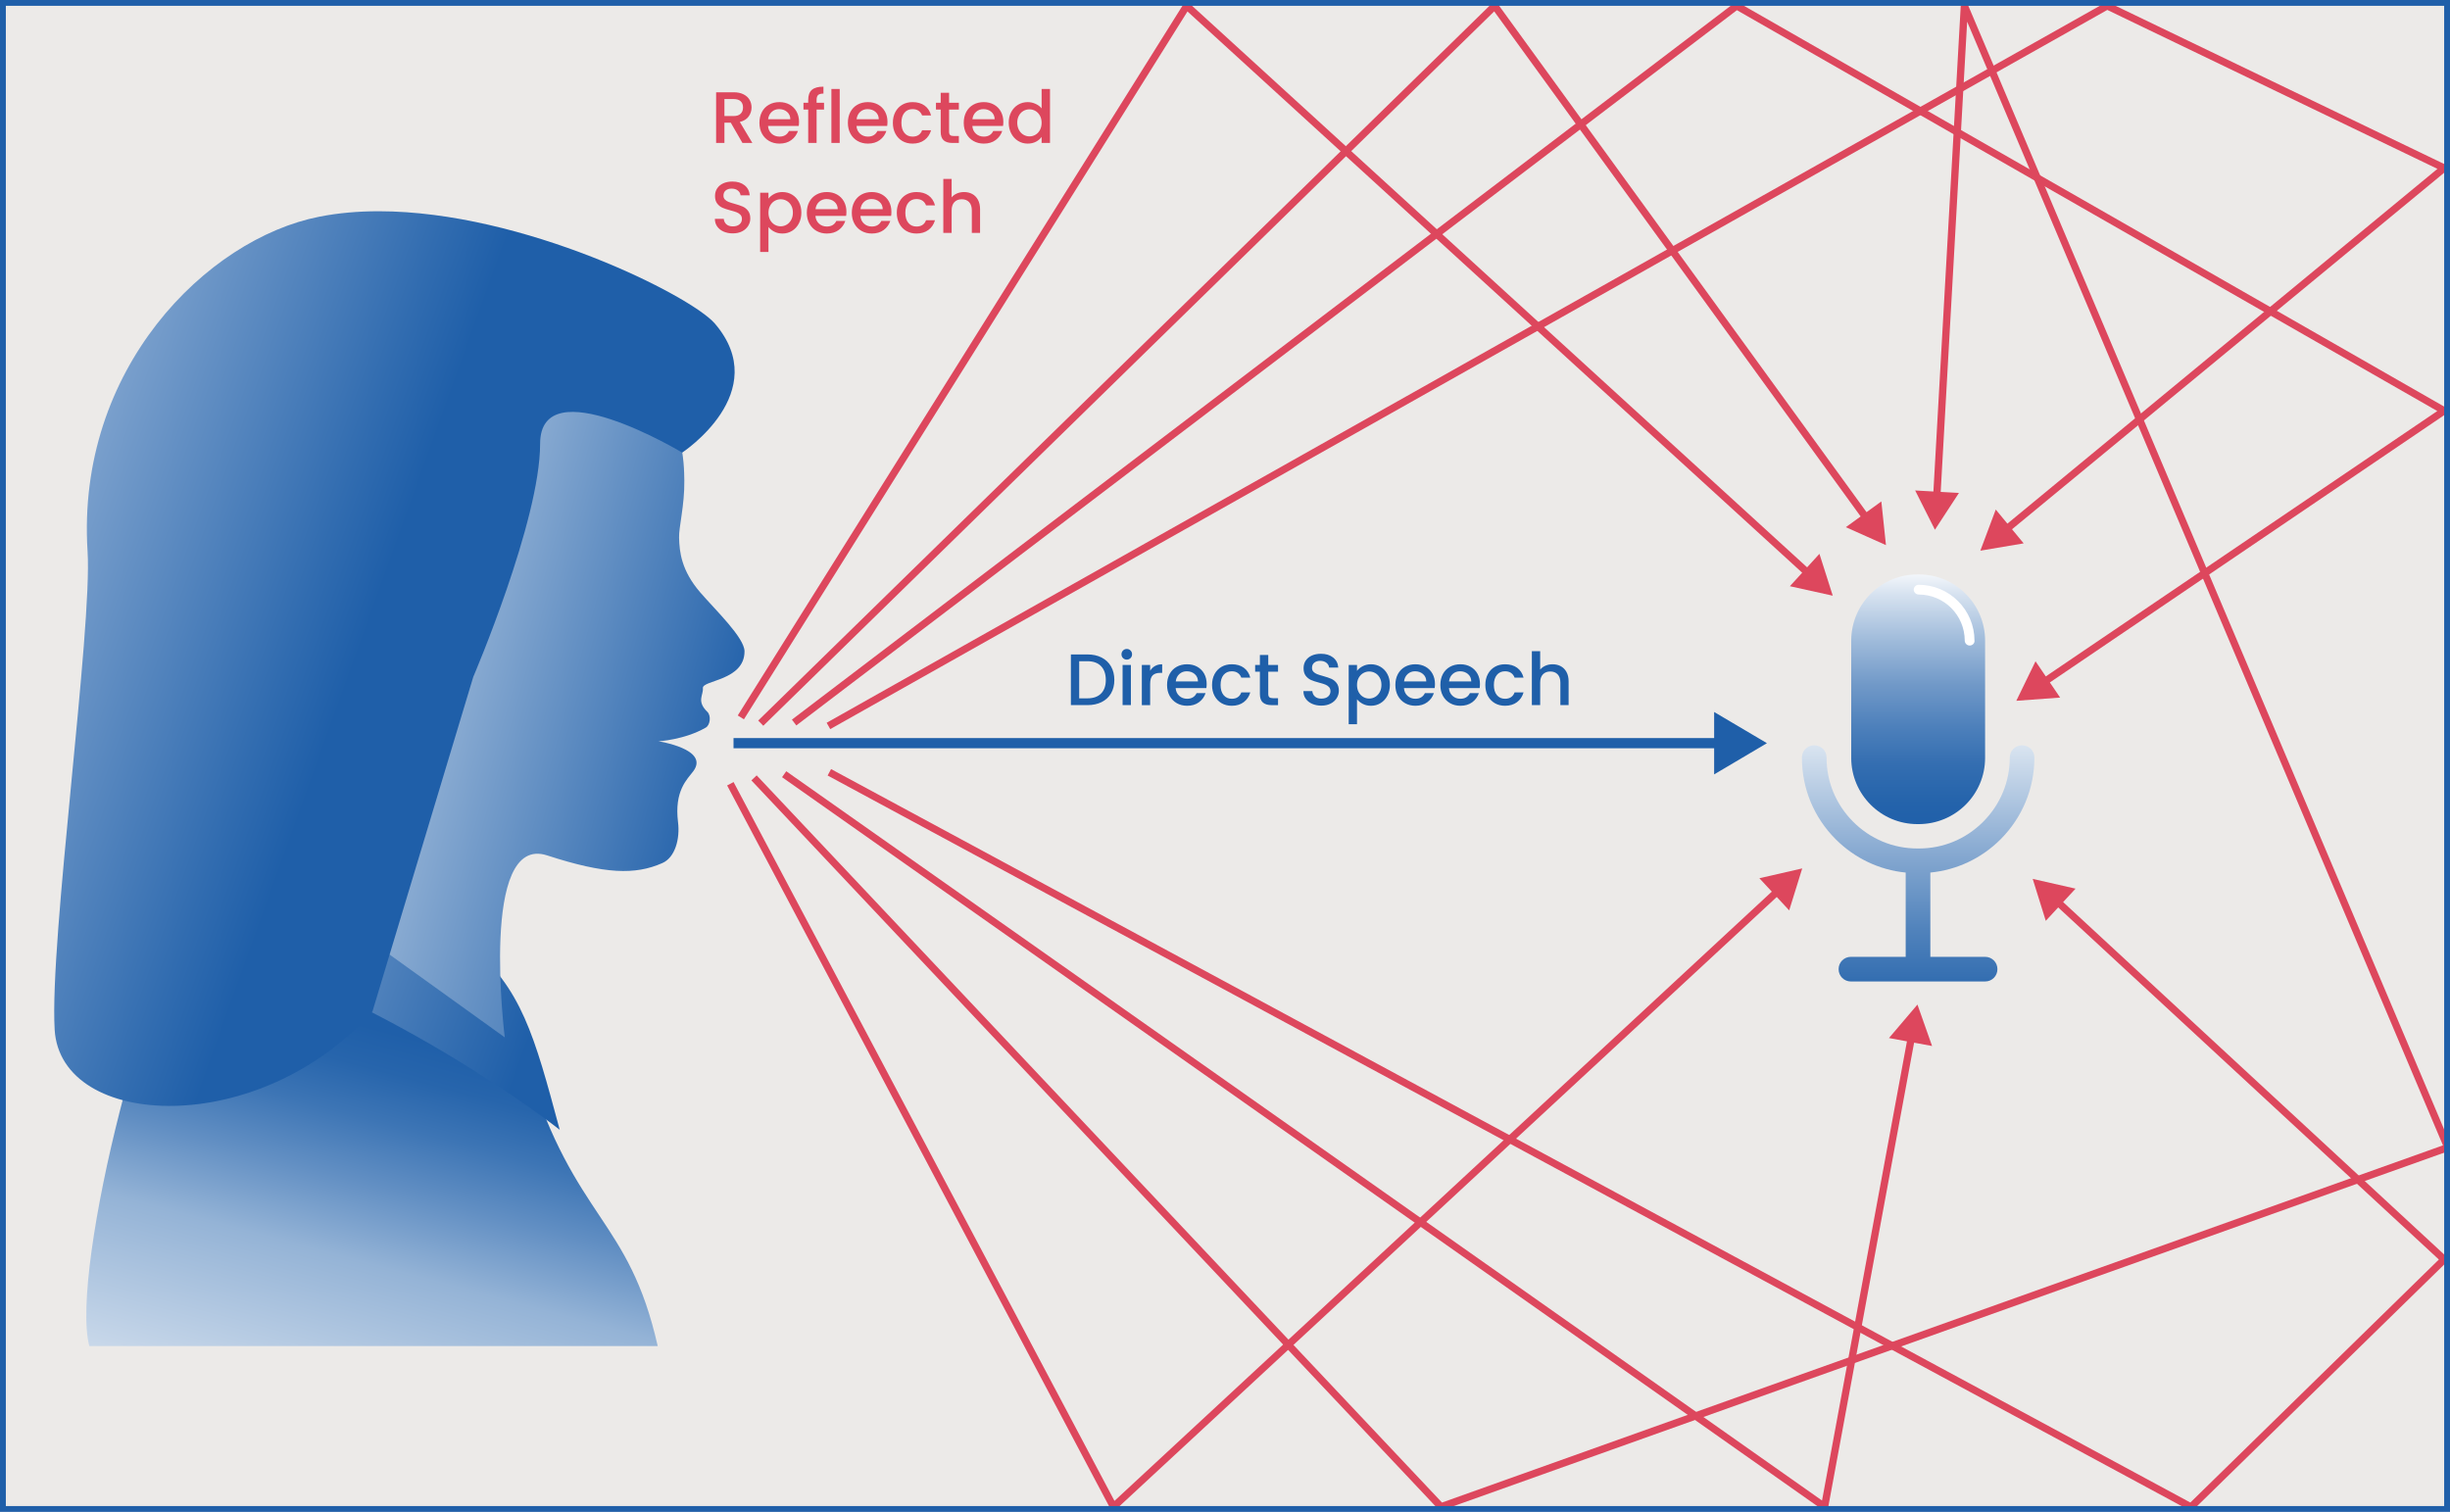 <?xml version="1.0" encoding="UTF-8"?>
<!DOCTYPE svg PUBLIC "-//W3C//DTD SVG 1.1//EN" "http://www.w3.org/Graphics/SVG/1.1/DTD/svg11.dtd">
<!-- Creator: CorelDRAW -->
<svg xmlns="http://www.w3.org/2000/svg" xml:space="preserve" width="100%" height="100%" version="1.1" style="shape-rendering:geometricPrecision; text-rendering:geometricPrecision; image-rendering:optimizeQuality; fill-rule:evenodd; clip-rule:evenodd"
viewBox="0 0 5926.66 3657.6"
 xmlns:xlink="http://www.w3.org/1999/xlink"
 xmlns:xodm="http://www.corel.com/coreldraw/odm/2003">
 <defs>
  <style type="text/css">
   <![CDATA[
    .fil0 {fill:#ECEAE8}
    .fil10 {fill:#1F5FA9;fill-rule:nonzero}
    .fil9 {fill:#1F5FA9;fill-rule:nonzero}
    .fil8 {fill:#DD475D;fill-rule:nonzero}
    .fil5 {fill:url(#id0)}
    .fil6 {fill:url(#id1)}
    .fil3 {fill:url(#id2)}
    .fil1 {fill:url(#id3)}
    .fil2 {fill:url(#id4)}
    .fil4 {fill:url(#id5)}
    .fil7 {fill:url(#id6)}
   ]]>
  </style>
  <linearGradient id="id0" gradientUnits="userSpaceOnUse" x1="4640.11" y1="1176.25" x2="4640.11" y2="2318.9">
   <stop offset="0" style="stop-opacity:1; stop-color:white"/>
   <stop offset="0.169" style="stop-opacity:1; stop-color:white"/>
   <stop offset="0.231" style="stop-opacity:1; stop-color:#D5E1EF"/>
   <stop offset="0.329" style="stop-opacity:1; stop-color:#9EBADA"/>
   <stop offset="0.42" style="stop-opacity:1; stop-color:#7199C8"/>
   <stop offset="0.51" style="stop-opacity:1; stop-color:#4D80BB"/>
   <stop offset="0.588" style="stop-opacity:1; stop-color:#346EB1"/>
   <stop offset="0.671" style="stop-opacity:1; stop-color:#2463AB"/>
   <stop offset="0.729" style="stop-opacity:1; stop-color:#1F5FA9"/>
   <stop offset="1" style="stop-opacity:1; stop-color:#1F5FA9"/>
  </linearGradient>
  <linearGradient id="id1" gradientUnits="userSpaceOnUse" x1="4640.11" y1="1582.36" x2="4640.11" y2="2839.61">
   <stop offset="0" style="stop-opacity:1; stop-color:white"/>
   <stop offset="0.09" style="stop-opacity:1; stop-color:white"/>
   <stop offset="0.169" style="stop-opacity:1; stop-color:#DCE6F1"/>
   <stop offset="0.369" style="stop-opacity:1; stop-color:#8CADD3"/>
   <stop offset="0.529" style="stop-opacity:1; stop-color:#5183BC"/>
   <stop offset="0.651" style="stop-opacity:1; stop-color:#2D69AE"/>
   <stop offset="0.71" style="stop-opacity:1; stop-color:#1F5FA9"/>
   <stop offset="1" style="stop-opacity:1; stop-color:#1F5FA9"/>
  </linearGradient>
  <linearGradient id="id2" gradientUnits="userSpaceOnUse" x1="2417.71" y1="1918.5" x2="-5.44" y2="1240.66">
   <stop offset="0" style="stop-opacity:1; stop-color:#1F5FA9"/>
   <stop offset="0.251" style="stop-opacity:1; stop-color:#1F5FA9"/>
   <stop offset="0.831" style="stop-opacity:1; stop-color:white"/>
   <stop offset="1" style="stop-opacity:1; stop-color:white"/>
  </linearGradient>
  <linearGradient id="id3" gradientUnits="userSpaceOnUse" x1="1136.62" y1="2309.25" x2="737.29" y2="3798.29">
   <stop offset="0" style="stop-opacity:1; stop-color:#1F5FA9"/>
   <stop offset="0.149" style="stop-opacity:1; stop-color:#1F5FA9"/>
   <stop offset="0.212" style="stop-opacity:1; stop-color:#2765AC"/>
   <stop offset="0.29" style="stop-opacity:1; stop-color:#3D75B5"/>
   <stop offset="0.388" style="stop-opacity:1; stop-color:#628FC3"/>
   <stop offset="0.51" style="stop-opacity:1; stop-color:#94B3D6"/>
   <stop offset="0.8" style="stop-opacity:1; stop-color:#D4E0EE"/>
   <stop offset="1" style="stop-opacity:1; stop-color:#ECEAE8"/>
  </linearGradient>
  <linearGradient id="id4" gradientUnits="userSpaceOnUse" x1="1722.21" y1="2652.72" x2="-1355.9" y2="1524.84">
   <stop offset="0" style="stop-opacity:1; stop-color:#1F5FA9"/>
   <stop offset="0.141" style="stop-opacity:1; stop-color:#1F5FA9"/>
   <stop offset="0.188" style="stop-opacity:1; stop-color:#316CB0"/>
   <stop offset="0.361" style="stop-opacity:1; stop-color:#799FCC"/>
   <stop offset="0.529" style="stop-opacity:1; stop-color:#B3C9E2"/>
   <stop offset="0.659" style="stop-opacity:1; stop-color:#DCE6F2"/>
   <stop offset="0.769" style="stop-opacity:1; stop-color:#F6F8FB"/>
   <stop offset="0.831" style="stop-opacity:1; stop-color:white"/>
   <stop offset="1" style="stop-opacity:1; stop-color:white"/>
  </linearGradient>
  <linearGradient id="id5" gradientUnits="userSpaceOnUse" xlink:href="#id4" x1="1316.53" y1="1775.89" x2="-1950" y2="602.34">
  </linearGradient>
  <linearGradient id="id6" gradientUnits="userSpaceOnUse" x1="4629.54" y1="1488.22" x2="5600.64" y2="1488.22">
   <stop offset="0" style="stop-opacity:1; stop-color:white"/>
   <stop offset="0.329" style="stop-opacity:1; stop-color:white"/>
   <stop offset="0.38" style="stop-opacity:1; stop-color:#D5E1EF"/>
   <stop offset="0.451" style="stop-opacity:1; stop-color:#9EBADA"/>
   <stop offset="0.51" style="stop-opacity:1; stop-color:#7199C8"/>
   <stop offset="0.569" style="stop-opacity:1; stop-color:#4D80BB"/>
   <stop offset="0.631" style="stop-opacity:1; stop-color:#346EB1"/>
   <stop offset="0.69" style="stop-opacity:1; stop-color:#2463AB"/>
   <stop offset="0.729" style="stop-opacity:1; stop-color:#1F5FA9"/>
   <stop offset="1" style="stop-opacity:1; stop-color:#1F5FA9"/>
  </linearGradient>
 </defs>
 <g id="Layer_x0020_1">
  <g id="_2085416022176">
   <polygon class="fil0" points="-0,0 5926.67,0 5926.67,3657.6 -0,3657.6 "/>
   <g>
    <path class="fil1" d="M216.07 3256.46l1374.98 0c-70.27,-310.73 -199.81,-303.96 -314.96,-674.79l-786.55 -395.4c-120.23,95.67 -321.73,888.15 -273.47,1070.19z"/>
    <path class="fil2" d="M405.73 2254.85c517.31,137.16 948.26,478.37 948.26,478.37 -61.8,-230.3 -92.28,-342.05 -220.13,-449.58 -190.5,-160.02 -484.29,-236.22 -612.14,-270.94l-115.99 242.15z"/>
    <path class="fil3" d="M416.73 1103.39c-16.09,78.73 -21.17,207.43 18.61,320.04 38.96,111.75 282.8,314.95 99.06,789.09l406.41 95.67 280.25 201.51c0,0 -61.81,-493.61 102.45,-440.27 140.54,45.72 213.36,47.42 278.55,18.63 31.32,-13.55 43.18,-59.27 38.1,-99.06 -9.31,-76.2 22.01,-103.3 37.25,-123.61 38.95,-53.34 -84.66,-71.97 -84.66,-71.97 0,0 62.65,-3.39 114.3,-33.02 11,-5.93 13.54,-28.79 4.23,-38.1 -27.09,-26.25 -9.32,-40.64 -11.01,-57.58 -1.69,-19.47 100.75,-17.78 100.75,-88.89 0,-33.03 -70.27,-99.91 -107.52,-143.09 -44.88,-52.5 -49.95,-96.52 -50.8,-132.08 -0.85,-24.56 13.54,-78.74 12.7,-138.01 -0.85,-39.79 1.69,-158.32 -117.69,-309.88 -101.62,-128.91 -324.21,-226.05 -545.98,-226.05 -253.07,0 -505.06,126.5 -575,476.67z"/>
    <path class="fil4" d="M772.33 524.26c-271.78,53.34 -588.44,368.3 -560.5,809.42 11.86,187.96 -92.28,941.49 -79.58,1157.39 14.39,242.15 495.3,264.16 768.77,-44.02l243.84 -809.42c0,0 161.71,-377.61 161.71,-563.88 0,-185.42 343.75,21.17 343.75,21.17 0,0 221.83,-145.63 78.74,-312.42 -58.6,-67.5 -463.51,-271.48 -812.9,-271.45 -49.41,0.01 -97.78,4.09 -143.83,13.21z"/>
   </g>
   <g>
    <path class="fil5" d="M4802.04 1833.57l0 -283.64c0,-88.07 -71.43,-160.2 -160.19,-160.2l-3.47 0c-88.07,0 -160.19,71.44 -160.19,160.2l0 283.64c0,88.07 71.42,160.18 160.19,160.18l2.77 0c88.77,0 160.89,-71.42 160.89,-160.18z"/>
    <path class="fil6" d="M4861.68 1832.87c0,58.95 -22.89,113.73 -64.49,155.34 -41.61,41.6 -96.4,64.49 -155.34,64.49l-3.47 0c-58.95,0 -113.73,-22.89 -155.34,-64.49 -41.61,-41.61 -64.49,-96.39 -64.49,-155.34 0,-16.64 -13.18,-29.82 -29.82,-29.82 -16.65,0 -29.82,13.18 -29.82,29.82 0,74.9 29.12,144.93 81.83,197.64 45.77,45.77 105.41,74.2 169.21,80.44l0 203.89 -132.46 0c-16.64,0 -29.82,13.17 -29.82,29.82 0,16.64 13.18,29.82 29.82,29.82l324.55 0c16.64,0 29.82,-13.18 29.82,-29.82 0,-16.65 -13.18,-29.82 -29.82,-29.82l-132.45 0 0 -203.89c63.79,-6.24 123.43,-33.98 169.9,-80.44 52.7,-52.71 81.83,-123.44 81.83,-197.64 0,-16.64 -13.18,-29.82 -29.82,-29.82 -16.65,0 -29.82,13.18 -29.82,29.82z"/>
    <path class="fil7" d="M4629.36 1426.5c0,6.24 5.55,11.78 11.79,11.78 61.72,0 111.65,49.94 111.65,111.65 0,6.25 5.55,11.79 11.79,11.79 6.93,0 12.48,-5.54 11.79,-11.79 0,-74.2 -60.33,-135.22 -135.23,-135.22 -6.24,0 -11.79,5.55 -11.79,11.79z"/>
   </g>
   <path class="fil8" d="M1796 345.83l-28.23 -49.04 -15.34 0 0 49.04 -20.11 0 0 -122.59 42.33 0c9.41,0 17.38,1.65 23.9,4.94 6.53,3.29 11.41,7.7 14.64,13.23 3.24,5.52 4.85,11.7 4.85,18.52 0,7.99 -2.32,15.26 -6.96,21.78 -4.65,6.53 -11.79,10.97 -21.43,13.32l30.34 50.8 -23.99 0zm-43.57 -65.09l22.22 0c7.53,0 13.2,-1.88 17.02,-5.64 3.83,-3.77 5.74,-8.82 5.74,-15.17 0,-6.35 -1.88,-11.32 -5.65,-14.91 -3.76,-3.58 -9.46,-5.38 -17.11,-5.38l-22.22 0 0 41.1zm180.45 14.11c0,3.65 -0.24,6.94 -0.71,9.88l-74.26 0c0.59,7.76 3.47,13.99 8.64,18.7 5.18,4.7 11.53,7.05 19.05,7.05 10.82,0 18.47,-4.52 22.93,-13.58l21.7 0c-2.94,8.94 -8.26,16.26 -15.96,21.96 -7.71,5.71 -17.26,8.56 -28.67,8.56 -9.29,0 -17.61,-2.09 -24.96,-6.26 -7.35,-4.18 -13.11,-10.06 -17.28,-17.64 -4.18,-7.59 -6.26,-16.38 -6.26,-26.37 0,-10 2.02,-18.79 6.08,-26.37 4.06,-7.59 9.76,-13.44 17.11,-17.55 7.35,-4.12 15.79,-6.18 25.31,-6.18 9.18,0 17.35,2 24.52,6 7.18,4 12.76,9.61 16.76,16.84 4,7.24 6,15.56 6,24.96zm-20.99 -6.35c-0.12,-7.41 -2.77,-13.34 -7.94,-17.81 -5.18,-4.47 -11.58,-6.7 -19.23,-6.7 -6.94,0 -12.87,2.2 -17.81,6.61 -4.94,4.41 -7.88,10.38 -8.82,17.9l53.8 0zm81.49 -23.46l-18 0 0 80.79 -20.28 0 0 -80.79 -11.47 0 0 -16.4 11.47 0 0 -6.88c0,-11.17 2.97,-19.31 8.91,-24.43 5.93,-5.12 15.25,-7.67 27.95,-7.67l0 16.75c-6.11,0 -10.4,1.15 -12.87,3.44 -2.47,2.3 -3.71,6.27 -3.71,11.91l0 6.88 18 0 0 16.4zm37.92 -49.74l0 130.53 -20.11 0 0 -130.53 20.11 0zm115.54 79.55c0,3.65 -0.24,6.94 -0.71,9.88l-74.26 0c0.59,7.76 3.47,13.99 8.64,18.7 5.18,4.7 11.53,7.05 19.05,7.05 10.82,0 18.47,-4.52 22.93,-13.58l21.7 0c-2.94,8.94 -8.26,16.26 -15.96,21.96 -7.71,5.71 -17.26,8.56 -28.67,8.56 -9.29,0 -17.61,-2.09 -24.96,-6.26 -7.35,-4.18 -13.11,-10.06 -17.28,-17.64 -4.18,-7.59 -6.26,-16.38 -6.26,-26.37 0,-10 2.02,-18.79 6.08,-26.37 4.06,-7.59 9.76,-13.44 17.11,-17.55 7.35,-4.12 15.79,-6.18 25.31,-6.18 9.18,0 17.35,2 24.52,6 7.18,4 12.76,9.61 16.76,16.84 4,7.24 6,15.56 6,24.96zm-20.99 -6.35c-0.12,-7.41 -2.77,-13.34 -7.94,-17.81 -5.18,-4.47 -11.58,-6.7 -19.23,-6.7 -6.94,0 -12.87,2.2 -17.81,6.61 -4.94,4.41 -7.88,10.38 -8.82,17.9l53.8 0zm34.04 8.65c0,-10 2.02,-18.79 6.08,-26.37 4.06,-7.59 9.67,-13.44 16.85,-17.55 7.17,-4.12 15.4,-6.18 24.69,-6.18 11.76,0 21.49,2.79 29.19,8.38 7.71,5.59 12.91,13.55 15.61,23.9l-21.69 0c-1.77,-4.82 -4.59,-8.58 -8.47,-11.29 -3.88,-2.7 -8.76,-4.05 -14.64,-4.05 -8.23,0 -14.79,2.91 -19.67,8.73 -4.88,5.82 -7.32,13.96 -7.32,24.43 0,10.46 2.44,18.63 7.32,24.51 4.88,5.88 11.44,8.82 19.67,8.82 11.64,0 19.35,-5.11 23.11,-15.34l21.69 0c-2.82,9.88 -8.11,17.73 -15.87,23.55 -7.76,5.82 -17.4,8.73 -28.93,8.73 -9.29,0 -17.52,-2.09 -24.69,-6.26 -7.18,-4.18 -12.79,-10.06 -16.85,-17.64 -4.06,-7.59 -6.08,-16.38 -6.08,-26.37zm135.99 -32.11l0 53.8c0,3.65 0.85,6.26 2.56,7.85 1.7,1.59 4.61,2.38 8.73,2.38l12.35 0 0 16.76 -15.88 0c-9.05,0 -15.99,-2.12 -20.81,-6.35 -4.83,-4.23 -7.24,-11.11 -7.24,-20.64l0 -53.8 -11.46 0 0 -16.4 11.46 0 0 -24.17 20.29 0 0 24.17 23.64 0 0 16.4 -23.64 0zm131.24 29.81c0,3.65 -0.24,6.94 -0.71,9.88l-74.26 0c0.59,7.76 3.47,13.99 8.64,18.7 5.18,4.7 11.53,7.05 19.05,7.05 10.82,0 18.47,-4.52 22.93,-13.58l21.7 0c-2.94,8.94 -8.26,16.26 -15.96,21.96 -7.71,5.71 -17.26,8.56 -28.67,8.56 -9.29,0 -17.61,-2.09 -24.96,-6.26 -7.35,-4.18 -13.11,-10.06 -17.28,-17.64 -4.18,-7.59 -6.26,-16.38 -6.26,-26.37 0,-10 2.02,-18.79 6.08,-26.37 4.06,-7.59 9.76,-13.44 17.11,-17.55 7.35,-4.12 15.79,-6.18 25.31,-6.18 9.18,0 17.35,2 24.52,6 7.18,4 12.76,9.61 16.76,16.84 4,7.24 6,15.56 6,24.96zm-20.99 -6.35c-0.12,-7.41 -2.77,-13.34 -7.94,-17.81 -5.18,-4.47 -11.58,-6.7 -19.23,-6.7 -6.94,0 -12.87,2.2 -17.81,6.61 -4.94,4.41 -7.88,10.38 -8.82,17.9l53.8 0zm34.04 8.29c0,-9.76 2.02,-18.4 6.08,-25.93 4.06,-7.52 9.59,-13.37 16.58,-17.55 7,-4.17 14.79,-6.26 23.37,-6.26 6.35,0 12.62,1.38 18.79,4.15 6.17,2.76 11.08,6.43 14.73,11.02l0 -46.92 20.28 0 0 130.53 -20.28 0 0 -14.64c-3.29,4.7 -7.85,8.58 -13.67,11.64 -5.82,3.06 -12.5,4.59 -20.02,4.59 -8.47,0 -16.2,-2.15 -23.2,-6.44 -6.99,-4.29 -12.52,-10.29 -16.58,-17.99 -4.06,-7.7 -6.08,-16.44 -6.08,-26.2zm79.55 0.36c0,-6.71 -1.38,-12.53 -4.15,-17.47 -2.76,-4.94 -6.38,-8.7 -10.84,-11.29 -4.47,-2.58 -9.29,-3.88 -14.47,-3.88 -5.17,0 -9.99,1.27 -14.46,3.8 -4.47,2.52 -8.09,6.23 -10.85,11.11 -2.76,4.88 -4.15,10.67 -4.15,17.37 0,6.71 1.39,12.59 4.15,17.64 2.76,5.06 6.41,8.91 10.94,11.56 4.52,2.64 9.31,3.96 14.37,3.96 5.18,0 10,-1.29 14.47,-3.88 4.46,-2.58 8.08,-6.38 10.84,-11.37 2.77,-5 4.15,-10.85 4.15,-17.55zm-747.01 267.47c-8.23,0 -15.64,-1.44 -22.22,-4.32 -6.59,-2.88 -11.76,-6.96 -15.52,-12.26 -3.77,-5.29 -5.65,-11.46 -5.65,-18.52l21.52 0c0.47,5.29 2.56,9.65 6.26,13.06 3.71,3.41 8.91,5.11 15.61,5.11 6.94,0 12.35,-1.67 16.23,-5.03 3.88,-3.35 5.82,-7.67 5.82,-12.96 0,-4.12 -1.2,-7.47 -3.61,-10.05 -2.42,-2.59 -5.41,-4.59 -9,-6 -3.59,-1.41 -8.56,-2.94 -14.91,-4.59 -7.99,-2.11 -14.49,-4.26 -19.49,-6.44 -4.99,-2.17 -9.26,-5.55 -12.78,-10.14 -3.53,-4.58 -5.3,-10.7 -5.3,-18.34 0,-7.06 1.77,-13.23 5.3,-18.52 3.52,-5.3 8.46,-9.35 14.81,-12.18 6.35,-2.82 13.7,-4.23 22.05,-4.23 11.88,0 21.61,2.97 29.19,8.91 7.59,5.94 11.79,14.08 12.62,24.43l-22.23 0c-0.35,-4.47 -2.47,-8.29 -6.35,-11.47 -3.88,-3.17 -9,-4.76 -15.35,-4.76 -5.76,0 -10.46,1.47 -14.11,4.41 -3.64,2.94 -5.47,7.17 -5.47,12.7 0,3.76 1.15,6.85 3.44,9.26 2.3,2.41 5.21,4.32 8.74,5.73 3.52,1.42 8.34,2.94 14.46,4.59 8.11,2.23 14.73,4.47 19.84,6.7 5.12,2.24 9.47,5.68 13.06,10.32 3.58,4.65 5.38,10.85 5.38,18.61 0,6.23 -1.68,12.11 -5.03,17.64 -3.35,5.53 -8.23,9.97 -14.64,13.32 -6.41,3.35 -13.97,5.02 -22.67,5.02zm86.26 -84.13c3.41,-4.47 8.05,-8.23 13.93,-11.29 5.88,-3.06 12.53,-4.59 19.93,-4.59 8.47,0 16.2,2.09 23.2,6.26 7,4.18 12.49,10.03 16.49,17.55 4,7.53 6,16.17 6,25.93 0,9.76 -2,18.5 -6,26.2 -4,7.7 -9.49,13.7 -16.49,17.99 -7,4.29 -14.73,6.44 -23.2,6.44 -7.4,0 -13.99,-1.5 -19.75,-4.5 -5.76,-3 -10.47,-6.73 -14.11,-11.2l0 60.32 -20.11 0 0 -143.4 20.11 0 0 14.29zm59.09 33.86c0,-6.7 -1.38,-12.49 -4.15,-17.37 -2.76,-4.88 -6.41,-8.59 -10.93,-11.11 -4.53,-2.53 -9.38,-3.8 -14.56,-3.8 -5.05,0 -9.84,1.3 -14.37,3.88 -4.53,2.59 -8.17,6.35 -10.94,11.29 -2.76,4.94 -4.14,10.76 -4.14,17.47 0,6.7 1.38,12.55 4.14,17.55 2.77,4.99 6.41,8.79 10.94,11.37 4.53,2.59 9.32,3.88 14.37,3.88 5.18,0 10.03,-1.32 14.56,-3.96 4.52,-2.65 8.17,-6.5 10.93,-11.56 2.77,-5.05 4.15,-10.93 4.15,-17.64zm129.47 -1.94c0,3.65 -0.24,6.94 -0.71,9.88l-74.26 0c0.59,7.76 3.47,13.99 8.64,18.7 5.18,4.7 11.53,7.05 19.05,7.05 10.82,0 18.47,-4.52 22.93,-13.58l21.7 0c-2.94,8.94 -8.26,16.26 -15.96,21.96 -7.71,5.71 -17.26,8.56 -28.67,8.56 -9.29,0 -17.61,-2.09 -24.96,-6.26 -7.35,-4.18 -13.11,-10.06 -17.28,-17.64 -4.18,-7.59 -6.26,-16.38 -6.26,-26.37 0,-10 2.02,-18.79 6.08,-26.37 4.06,-7.59 9.76,-13.44 17.11,-17.55 7.35,-4.12 15.79,-6.18 25.31,-6.18 9.18,0 17.35,2 24.52,6 7.18,4 12.76,9.61 16.76,16.84 4,7.24 6,15.56 6,24.96zm-20.99 -6.35c-0.12,-7.41 -2.77,-13.34 -7.94,-17.81 -5.18,-4.47 -11.58,-6.7 -19.23,-6.7 -6.94,0 -12.87,2.2 -17.81,6.61 -4.94,4.41 -7.88,10.38 -8.82,17.9l53.8 0zm129.82 6.35c0,3.65 -0.24,6.94 -0.71,9.88l-74.26 0c0.59,7.76 3.47,13.99 8.64,18.7 5.18,4.7 11.53,7.05 19.05,7.05 10.82,0 18.47,-4.52 22.93,-13.58l21.7 0c-2.94,8.94 -8.26,16.26 -15.96,21.96 -7.71,5.71 -17.26,8.56 -28.67,8.56 -9.29,0 -17.61,-2.09 -24.96,-6.26 -7.35,-4.18 -13.11,-10.06 -17.28,-17.64 -4.18,-7.59 -6.26,-16.38 -6.26,-26.37 0,-10 2.02,-18.79 6.08,-26.37 4.06,-7.59 9.76,-13.44 17.11,-17.55 7.35,-4.12 15.79,-6.18 25.31,-6.18 9.18,0 17.35,2 24.52,6 7.18,4 12.76,9.61 16.76,16.84 4,7.24 6,15.56 6,24.96zm-20.99 -6.35c-0.12,-7.41 -2.77,-13.34 -7.94,-17.81 -5.18,-4.47 -11.58,-6.7 -19.23,-6.7 -6.94,0 -12.87,2.2 -17.81,6.61 -4.94,4.41 -7.88,10.38 -8.82,17.9l53.8 0zm34.04 8.65c0,-10 2.02,-18.79 6.08,-26.37 4.06,-7.59 9.67,-13.44 16.85,-17.55 7.17,-4.12 15.4,-6.18 24.69,-6.18 11.76,0 21.49,2.79 29.19,8.38 7.71,5.59 12.91,13.55 15.61,23.9l-21.69 0c-1.77,-4.82 -4.59,-8.58 -8.47,-11.29 -3.88,-2.7 -8.76,-4.05 -14.64,-4.05 -8.23,0 -14.79,2.91 -19.67,8.73 -4.88,5.82 -7.32,13.96 -7.32,24.43 0,10.46 2.44,18.63 7.32,24.51 4.88,5.88 11.44,8.82 19.67,8.82 11.64,0 19.35,-5.11 23.11,-15.34l21.69 0c-2.82,9.88 -8.11,17.73 -15.87,23.55 -7.76,5.82 -17.4,8.73 -28.93,8.73 -9.29,0 -17.52,-2.09 -24.69,-6.26 -7.18,-4.18 -12.79,-10.06 -16.85,-17.64 -4.06,-7.59 -6.08,-16.38 -6.08,-26.37zm162.8 -50.1c7.41,0 14.02,1.59 19.84,4.76 5.83,3.18 10.41,7.88 13.76,14.12 3.35,6.23 5.03,13.75 5.03,22.57l0 57.33 -19.93 0 0 -54.33c0,-8.7 -2.18,-15.37 -6.53,-20.02 -4.35,-4.64 -10.29,-6.97 -17.81,-6.97 -7.53,0 -13.5,2.33 -17.91,6.97 -4.41,4.65 -6.61,11.32 -6.61,20.02l0 54.33 -20.11 0 0 -130.53 20.11 0 0 44.63c3.41,-4.12 7.73,-7.29 12.96,-9.53 5.24,-2.23 10.97,-3.35 17.2,-3.35z"/>
   <g>
    <path class="fil9" d="M4183.4 1810.3l-2408.98 0.02 0 -24.68 2408.98 -0.02 0 24.68zm90.9 -12.34l-127.7 75.48 -0.01 -150.96 127.71 75.48z"/>
   </g>
   <g>
    <path class="fil8" d="M2878.17 18.78l-1078.6 1721.46 -14.94 -9.36 1078.6 -1721.46 13.42 -1.83 1.52 11.19zm1482.27 1367.54l-1495.69 -1365.71 11.9 -13.02 1495.69 1365.71 -11.9 13.02zm73.11 54.82l-103.79 -22.95 71.53 -78.33 32.26 101.28z"/>
   </g>
   <g>
    <path class="fil8" d="M3621.84 20.41l-1775.39 1735.42 -12.34 -12.62 1775.39 -1735.42 13.31 1.13 -0.97 11.49zm879.83 1229.96l-893.14 -1231.09 14.28 -10.36 893.14 1231.09 -14.28 10.36zm60.55 68.44l-97.03 -43.42 85.86 -62.29 11.17 105.71z"/>
   </g>
   <g>
    <path class="fil8" d="M4206.35 21.12l-2280.02 1733.91 -10.68 -14.04 2280.02 -1733.91 9.72 -0.63 0.96 14.67zm1701.8 980.3l-1711.52 -979.67 8.76 -15.3 1711.52 979.67 0.57 14.95 -9.33 0.35zm-960.28 635.64l959.71 -650.59 9.9 14.6 -959.71 650.59 -9.9 -14.6zm-70.34 58.34l46.49 -95.59 59.52 87.8 -106.01 7.79z"/>
   </g>
   <g>
    <path class="fil8" d="M3479.39 3651.35l-1661.8 -1763.4 12.84 -12.1 1661.8 1763.4 -3.46 14.36 -9.38 -2.26zm2444.98 -866.94l-2435.6 869.2 -5.92 -16.62 2435.6 -869.2 11.08 4.87 -5.16 11.75zm-1164.3 -2773.75l1169.46 2762 -16.24 6.88 -1169.46 -2762 -0.69 -3.94 16.93 -2.94zm-83.13 1179.56l66.2 -1176.62 17.62 1 -66.2 1176.62 -17.62 -1zm3.71 91.32l-47.78 -94.96 105.91 5.96 -58.13 89z"/>
   </g>
   <g>
    <path class="fil8" d="M4408.67 3652.51l-2516.84 -1772.27 10.16 -14.42 2516.84 1772.27 3.59 8.81 -13.75 5.61zm221.86 -1131.14l-208.11 1125.53 -17.34 -3.2 208.11 -1125.53 17.34 3.2zm7.86 -91.04l35.41 100.23 -104.31 -19.28 68.9 -80.95z"/>
   </g>
   <g>
    <path class="fil8" d="M2685.76 3649.43l-926.78 -1749.18 15.58 -8.26 926.78 1749.18 -1.79 10.6 -13.79 -2.34zm1613.17 -1480.19l-1599.38 1482.53 -12 -12.94 1599.38 -1482.53 12 12.94zm60.71 -68.3l-31.51 101.52 -72.11 -77.79 103.62 -23.73z"/>
   </g>
   <g>
    <path class="fil8" d="M5101.7 21.79l-3093.35 1742.16 -8.66 -15.38 3093.35 -1742.16 8.16 -0.26 0.5 15.64zm807 392.68l-815.16 -392.42 7.66 -15.9 815.16 392.42 1.78 14.75 -9.44 1.15zm-1053.61 853.1l1051.83 -867.85 11.22 13.6 -1051.83 867.85 -11.22 -13.6zm-64.55 64.69l37.31 -99.54 67.5 81.82 -104.81 17.72z"/>
   </g>
   <g>
    <path class="fil8" d="M5295.89 3653.6l-3293.84 -1777.43 8.38 -15.52 3293.84 1777.43 1.98 14.07 -10.36 1.45zm622.81 -600.34l-612.45 598.89 -12.34 -12.62 612.45 -598.89 12.16 -0.16 0.18 12.78zm-928.74 -871.7l928.56 858.92 -11.98 12.94 -928.56 -858.92 11.98 -12.94zm-72.76 -55.29l103.65 23.62 -72.03 77.87 -31.62 -101.49z"/>
   </g>
   <path class="fil10" d="M7.07 0l5919.6 0 0 3657.6 -5926.67 0 0 -3657.6 7.07 0zm5905.46 14.1l-5898.39 0 0 3629.4 5898.39 0 0 -3629.4z"/>
   <path class="fil9" d="M2630.56 1583.26c13.05,0 24.49,2.5 34.31,7.5 9.82,4.99 17.4,12.17 22.75,21.52 5.35,9.34 8.03,20.25 8.03,32.72 0,12.46 -2.68,23.28 -8.03,32.45 -5.35,9.17 -12.93,16.2 -22.75,21.08 -9.82,4.88 -21.26,7.32 -34.31,7.32l-40.04 0 0 -122.59 40.04 0zm0 106.19c14.35,0 25.34,-3.88 32.98,-11.65 7.65,-7.76 11.47,-18.69 11.47,-32.8 0,-14.23 -3.82,-25.35 -11.47,-33.34 -7.64,-8 -18.63,-12 -32.98,-12l-19.93 0 0 89.79 19.93 0zm95.25 -93.67c-3.65,0 -6.7,-1.23 -9.17,-3.7 -2.47,-2.47 -3.71,-5.53 -3.71,-9.17 0,-3.65 1.24,-6.71 3.71,-9.18 2.47,-2.47 5.52,-3.7 9.17,-3.7 3.53,0 6.53,1.23 9,3.7 2.47,2.47 3.7,5.53 3.7,9.18 0,3.64 -1.23,6.7 -3.7,9.17 -2.47,2.47 -5.47,3.7 -9,3.7zm9.88 12.88l0 97.19 -20.11 0 0 -97.19 20.11 0zm46.57 14.11c2.94,-4.94 6.85,-8.79 11.73,-11.55 4.88,-2.77 10.67,-4.15 17.37,-4.15l0 20.82 -5.11 0c-7.88,0 -13.85,1.99 -17.91,5.99 -4.05,4 -6.08,10.94 -6.08,20.82l0 51.15 -20.11 0 0 -97.19 20.11 0 0 14.11zm136.7 32.1c0,3.65 -0.24,6.94 -0.71,9.88l-74.26 0c0.59,7.76 3.47,13.99 8.64,18.7 5.18,4.7 11.53,7.05 19.05,7.05 10.82,0 18.47,-4.52 22.93,-13.58l21.7 0c-2.94,8.94 -8.26,16.26 -15.96,21.96 -7.71,5.71 -17.26,8.56 -28.67,8.56 -9.29,0 -17.61,-2.09 -24.96,-6.26 -7.35,-4.18 -13.11,-10.06 -17.28,-17.64 -4.18,-7.59 -6.26,-16.38 -6.26,-26.37 0,-10 2.02,-18.79 6.08,-26.37 4.06,-7.59 9.76,-13.44 17.11,-17.55 7.35,-4.12 15.79,-6.18 25.31,-6.18 9.18,0 17.35,2 24.52,6 7.18,4 12.76,9.61 16.76,16.84 4,7.24 6,15.56 6,24.96zm-20.99 -6.35c-0.12,-7.41 -2.77,-13.34 -7.94,-17.81 -5.18,-4.47 -11.58,-6.7 -19.23,-6.7 -6.94,0 -12.87,2.2 -17.81,6.61 -4.94,4.41 -7.88,10.38 -8.82,17.9l53.8 0zm34.04 8.65c0,-10 2.02,-18.79 6.08,-26.37 4.06,-7.59 9.67,-13.44 16.85,-17.55 7.17,-4.12 15.4,-6.18 24.69,-6.18 11.76,0 21.49,2.79 29.19,8.38 7.71,5.59 12.91,13.55 15.61,23.9l-21.69 0c-1.77,-4.82 -4.59,-8.58 -8.47,-11.29 -3.88,-2.7 -8.76,-4.05 -14.64,-4.05 -8.23,0 -14.79,2.91 -19.67,8.73 -4.88,5.82 -7.32,13.96 -7.32,24.43 0,10.46 2.44,18.63 7.32,24.51 4.88,5.88 11.44,8.82 19.67,8.82 11.64,0 19.35,-5.11 23.11,-15.34l21.69 0c-2.82,9.88 -8.11,17.73 -15.87,23.55 -7.76,5.82 -17.4,8.73 -28.93,8.73 -9.29,0 -17.52,-2.09 -24.69,-6.26 -7.18,-4.18 -12.79,-10.06 -16.85,-17.64 -4.06,-7.59 -6.08,-16.38 -6.08,-26.37zm135.99 -32.11l0 53.8c0,3.65 0.85,6.26 2.56,7.85 1.7,1.59 4.61,2.38 8.73,2.38l12.35 0 0 16.76 -15.88 0c-9.05,0 -15.99,-2.12 -20.81,-6.35 -4.83,-4.23 -7.24,-11.11 -7.24,-20.64l0 -53.8 -11.46 0 0 -16.4 11.46 0 0 -24.17 20.29 0 0 24.17 23.64 0 0 16.4 -23.64 0zm128.41 82.02c-8.23,0 -15.64,-1.44 -22.22,-4.32 -6.59,-2.88 -11.76,-6.96 -15.52,-12.26 -3.77,-5.29 -5.65,-11.46 -5.65,-18.52l21.52 0c0.47,5.29 2.56,9.65 6.26,13.06 3.71,3.41 8.91,5.11 15.61,5.11 6.94,0 12.35,-1.67 16.23,-5.03 3.88,-3.35 5.82,-7.67 5.82,-12.96 0,-4.12 -1.2,-7.47 -3.61,-10.05 -2.42,-2.59 -5.41,-4.59 -9,-6 -3.59,-1.41 -8.56,-2.94 -14.91,-4.59 -7.99,-2.11 -14.49,-4.26 -19.49,-6.44 -4.99,-2.17 -9.26,-5.55 -12.78,-10.14 -3.53,-4.58 -5.3,-10.7 -5.3,-18.34 0,-7.06 1.77,-13.23 5.3,-18.52 3.52,-5.3 8.46,-9.35 14.81,-12.18 6.35,-2.82 13.7,-4.23 22.05,-4.23 11.88,0 21.61,2.97 29.19,8.91 7.59,5.94 11.79,14.08 12.62,24.43l-22.23 0c-0.35,-4.47 -2.47,-8.29 -6.35,-11.47 -3.88,-3.17 -9,-4.76 -15.35,-4.76 -5.76,0 -10.46,1.47 -14.11,4.41 -3.64,2.94 -5.47,7.17 -5.47,12.7 0,3.76 1.15,6.85 3.44,9.26 2.3,2.41 5.21,4.32 8.74,5.73 3.52,1.42 8.34,2.94 14.46,4.59 8.11,2.23 14.73,4.47 19.84,6.7 5.12,2.24 9.47,5.68 13.06,10.32 3.58,4.65 5.38,10.85 5.38,18.61 0,6.23 -1.68,12.11 -5.03,17.64 -3.35,5.53 -8.23,9.97 -14.64,13.32 -6.41,3.35 -13.97,5.02 -22.67,5.02zm86.26 -84.13c3.41,-4.47 8.05,-8.23 13.93,-11.29 5.88,-3.06 12.53,-4.59 19.93,-4.59 8.47,0 16.2,2.09 23.2,6.26 7,4.18 12.49,10.03 16.49,17.55 4,7.53 6,16.17 6,25.93 0,9.76 -2,18.5 -6,26.2 -4,7.7 -9.49,13.7 -16.49,17.99 -7,4.29 -14.73,6.44 -23.2,6.44 -7.4,0 -13.99,-1.5 -19.75,-4.5 -5.76,-3 -10.47,-6.73 -14.11,-11.2l0 60.32 -20.11 0 0 -143.4 20.11 0 0 14.29zm59.09 33.86c0,-6.7 -1.38,-12.49 -4.15,-17.37 -2.76,-4.88 -6.41,-8.59 -10.93,-11.11 -4.53,-2.53 -9.38,-3.8 -14.56,-3.8 -5.05,0 -9.84,1.3 -14.37,3.88 -4.53,2.59 -8.17,6.35 -10.94,11.29 -2.76,4.94 -4.14,10.76 -4.14,17.47 0,6.7 1.38,12.55 4.14,17.55 2.77,4.99 6.41,8.79 10.94,11.37 4.53,2.59 9.32,3.88 14.37,3.88 5.18,0 10.03,-1.32 14.56,-3.96 4.52,-2.65 8.17,-6.5 10.93,-11.56 2.77,-5.05 4.15,-10.93 4.15,-17.64zm129.47 -1.94c0,3.65 -0.24,6.94 -0.71,9.88l-74.26 0c0.59,7.76 3.47,13.99 8.64,18.7 5.18,4.7 11.53,7.05 19.05,7.05 10.82,0 18.47,-4.52 22.93,-13.58l21.7 0c-2.94,8.94 -8.26,16.26 -15.96,21.96 -7.71,5.71 -17.26,8.56 -28.67,8.56 -9.29,0 -17.61,-2.09 -24.96,-6.26 -7.35,-4.18 -13.11,-10.06 -17.28,-17.64 -4.18,-7.59 -6.26,-16.38 -6.26,-26.37 0,-10 2.02,-18.79 6.08,-26.37 4.06,-7.59 9.76,-13.44 17.11,-17.55 7.35,-4.12 15.79,-6.18 25.31,-6.18 9.18,0 17.35,2 24.52,6 7.18,4 12.76,9.61 16.76,16.84 4,7.24 6,15.56 6,24.96zm-20.99 -6.35c-0.12,-7.41 -2.77,-13.34 -7.94,-17.81 -5.18,-4.47 -11.58,-6.7 -19.23,-6.7 -6.94,0 -12.87,2.2 -17.81,6.61 -4.94,4.41 -7.88,10.38 -8.82,17.9l53.8 0zm129.82 6.35c0,3.65 -0.24,6.94 -0.71,9.88l-74.26 0c0.59,7.76 3.47,13.99 8.64,18.7 5.18,4.7 11.53,7.05 19.05,7.05 10.82,0 18.47,-4.52 22.93,-13.58l21.7 0c-2.94,8.94 -8.26,16.26 -15.96,21.96 -7.71,5.71 -17.26,8.56 -28.67,8.56 -9.29,0 -17.61,-2.09 -24.96,-6.26 -7.35,-4.18 -13.11,-10.06 -17.28,-17.64 -4.18,-7.59 -6.26,-16.38 -6.26,-26.37 0,-10 2.02,-18.79 6.08,-26.37 4.06,-7.59 9.76,-13.44 17.11,-17.55 7.35,-4.12 15.79,-6.18 25.31,-6.18 9.18,0 17.35,2 24.52,6 7.18,4 12.76,9.61 16.76,16.84 4,7.24 6,15.56 6,24.96zm-20.99 -6.35c-0.12,-7.41 -2.77,-13.34 -7.94,-17.81 -5.18,-4.47 -11.58,-6.7 -19.23,-6.7 -6.94,0 -12.87,2.2 -17.81,6.61 -4.94,4.41 -7.88,10.38 -8.82,17.9l53.8 0zm34.04 8.65c0,-10 2.02,-18.79 6.08,-26.37 4.06,-7.59 9.67,-13.44 16.85,-17.55 7.17,-4.12 15.4,-6.18 24.69,-6.18 11.76,0 21.49,2.79 29.19,8.38 7.71,5.59 12.91,13.55 15.61,23.9l-21.69 0c-1.77,-4.82 -4.59,-8.58 -8.47,-11.29 -3.88,-2.7 -8.76,-4.05 -14.64,-4.05 -8.23,0 -14.79,2.91 -19.67,8.73 -4.88,5.82 -7.32,13.96 -7.32,24.43 0,10.46 2.44,18.63 7.32,24.51 4.88,5.88 11.44,8.82 19.67,8.82 11.64,0 19.35,-5.11 23.11,-15.34l21.69 0c-2.82,9.88 -8.11,17.73 -15.87,23.55 -7.76,5.82 -17.4,8.73 -28.93,8.73 -9.29,0 -17.52,-2.09 -24.69,-6.26 -7.18,-4.18 -12.79,-10.06 -16.85,-17.64 -4.06,-7.59 -6.08,-16.38 -6.08,-26.37zm162.8 -50.1c7.41,0 14.02,1.59 19.84,4.76 5.83,3.18 10.41,7.88 13.76,14.12 3.35,6.23 5.03,13.75 5.03,22.57l0 57.33 -19.93 0 0 -54.33c0,-8.7 -2.18,-15.37 -6.53,-20.02 -4.35,-4.64 -10.29,-6.97 -17.81,-6.97 -7.53,0 -13.5,2.33 -17.91,6.97 -4.41,4.65 -6.61,11.32 -6.61,20.02l0 54.33 -20.11 0 0 -130.53 20.11 0 0 44.63c3.41,-4.12 7.73,-7.29 12.96,-9.53 5.24,-2.23 10.97,-3.35 17.2,-3.35z"/>
  </g>
 </g>
</svg>
